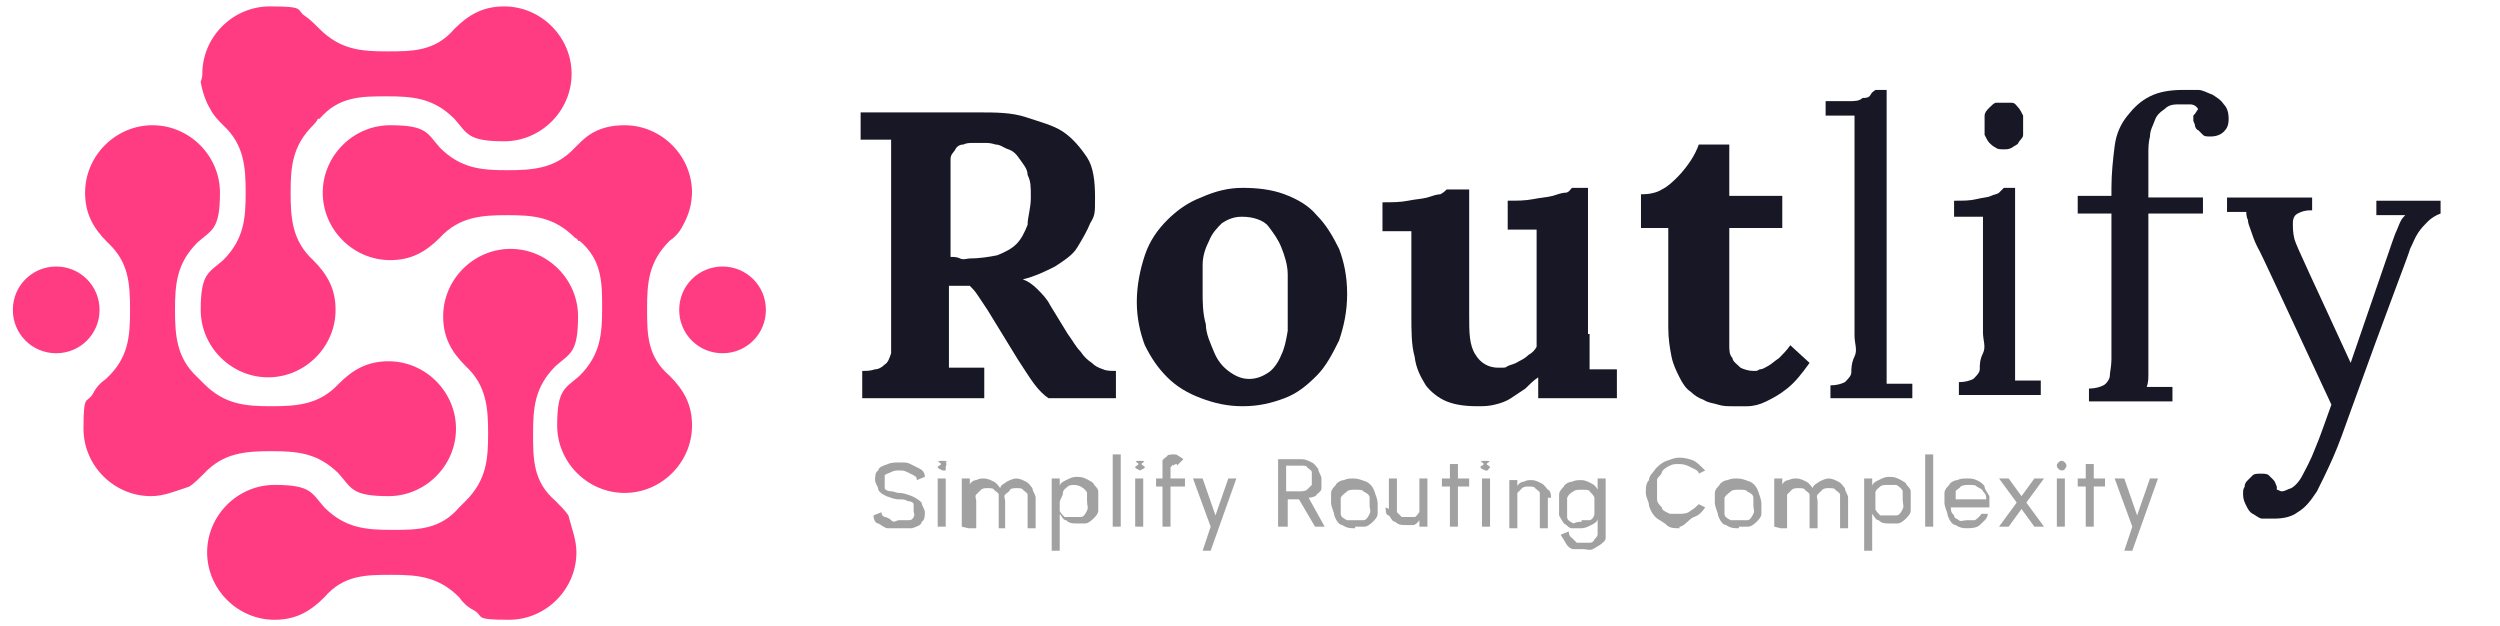 <?xml version="1.0" encoding="UTF-8"?>
<svg xmlns="http://www.w3.org/2000/svg" version="1.1" viewBox="0 0 155.7 39">
  <defs>
    <style>
      .cls-1 {
        fill: #ff3c82;
        fill-rule: evenodd;
      }

      .cls-2 {
        fill: #171725;
      }

      .cls-3 {
        fill: #a1a1a1;
      }
    </style>
  </defs>
  <!-- Generator: Adobe Illustrator 28.7.1, SVG Export Plug-In . SVG Version: 1.2.0 Build 142)  -->
  <g>
    <g id="Layer_1">
      <g>
        <g>
          <path class="cls-2" d="M66.5,20.8c.3.4.5.8.8,1.1.2.3.4.5.7.7.2.2.4.3.7.4.2.1.5.1.8.1v1.7h-4.2c-.3-.2-.6-.5-.9-.9s-.6-.9-1-1.5l-1.9-3.1c-.2-.3-.4-.6-.6-.9s-.3-.4-.5-.6h-1.3v4.1c0,.4,0,.8,0,1h2.2c0-.1,0,1.9,0,1.9h-7.6v-1.7c.3,0,.5,0,.8-.1.2,0,.4-.1.6-.3.2-.1.3-.4.4-.7,0-.3,0-.7,0-1.2v-12.1h-1.9c0,.1,0-1.7,0-1.7h7.3c1.1,0,2.1,0,3,.3s1.7.5,2.3.9c.6.4,1.1,1,1.5,1.6s.5,1.5.5,2.5,0,1.1-.3,1.6c-.2.5-.5,1-.8,1.5s-.8.8-1.4,1.2c-.6.3-1.2.6-2,.8h0c.3.1.6.3.9.6.3.3.6.6.8,1l1.1,1.8ZM60.3,16.1c.7,0,1.3-.1,1.8-.2.5-.2.9-.4,1.2-.7s.5-.7.7-1.2c0-.5.2-1,.2-1.7s0-1-.2-1.4c0-.4-.3-.7-.5-1s-.4-.5-.7-.6-.5-.3-.8-.3c-.3-.1-.5-.1-.7-.1h-.6c-.3,0-.5,0-.7.1-.2,0-.4.1-.5.3s-.3.3-.3.6c0,.3,0,.6,0,1.1v5c.2,0,.4,0,.6.1s.4,0,.6,0Z"/>
          <path class="cls-2" d="M77.4,11.7c.9,0,1.8.1,2.6.4.8.3,1.5.7,2,1.3.6.6,1,1.3,1.4,2.1.3.8.5,1.7.5,2.8s-.2,2-.5,2.9c-.4.8-.8,1.6-1.4,2.2s-1.2,1.1-2,1.4-1.6.5-2.6.5-1.8-.2-2.6-.5c-.8-.3-1.5-.7-2.1-1.3-.6-.6-1-1.2-1.4-2-.3-.8-.5-1.7-.5-2.7s.2-2,.5-2.9.8-1.6,1.4-2.2c.6-.6,1.3-1.1,2.1-1.4.9-.4,1.7-.6,2.6-.6ZM77.3,13.5c-.5,0-.9.2-1.2.4-.3.3-.6.6-.8,1.1-.2.4-.4.9-.4,1.5s0,1.1,0,1.7,0,1.3.2,2c0,.6.3,1.2.5,1.7s.5.9.9,1.2c.4.3.8.5,1.3.5s.9-.2,1.2-.4.6-.6.8-1.1c.2-.4.3-.9.4-1.5,0-.5,0-1.1,0-1.6s0-1.3,0-1.9-.2-1.2-.4-1.7c-.2-.5-.5-.9-.8-1.3s-1-.6-1.6-.6Z"/>
          <path class="cls-2" d="M99,20.8v2.2h1.7c0-.1,0,1.8,0,1.8h-4.9v-1.3h0c-.3.2-.5.4-.8.7-.3.2-.6.4-.9.6s-.6.3-1,.4-.7.1-1.1.1c-.8,0-1.4-.1-1.9-.3-.5-.2-1-.6-1.3-1-.3-.5-.6-1-.7-1.8-.2-.7-.2-1.6-.2-2.6v-4c0-.4,0-.8,0-1.2h-1.8c0,.1,0-1.8,0-1.8.6,0,1.1,0,1.6-.1s.8-.1,1.2-.2c.3-.1.6-.2.8-.2.2-.1.3-.2.4-.3h1.4v7.8c0,1.1,0,1.9.4,2.5.3.5.8.8,1.4.8s.4,0,.6-.1.4-.1.7-.3c.2-.1.4-.2.6-.4.2-.1.4-.3.5-.5v-6.1c0-.4,0-.8,0-1.2h-1.8c0,.1,0-1.8,0-1.8.6,0,1.1,0,1.6-.1s.8-.1,1.2-.2c.3-.1.6-.2.8-.2s.3-.2.4-.3h1v9.1Z"/>
          <path class="cls-2" d="M102.3,12.1c.4,0,.9-.1,1.2-.3.4-.2.7-.5,1-.8s.6-.7.8-1,.4-.7.5-1h1.9v3.2h3.3v2h-3.3v6.4c0,.3,0,.6,0,.9,0,.3,0,.6.2.8,0,.2.3.4.5.6.2.1.5.2.8.2s.2,0,.4-.1c.2,0,.3-.1.5-.2s.4-.3.7-.5c.2-.2.5-.5.7-.8l1.2,1.1c-.5.7-.9,1.2-1.4,1.6s-.9.6-1.3.8c-.4.2-.8.3-1.2.3h-.9c-.3,0-.6,0-.9-.1s-.6-.1-.9-.3c-.3-.1-.6-.3-.8-.5-.3-.2-.5-.5-.7-.9s-.4-.8-.5-1.3-.2-1.1-.2-1.8v-6.2h-1.7s0-2.1,0-2.1Z"/>
          <path class="cls-2" d="M115.5,8.9v-.8c0-.2,0-.5,0-.9h-1.8c0,0,0-.9,0-.9.6,0,1,0,1.4,0,.4,0,.7,0,.9-.2.2,0,.4,0,.5-.2s.2-.2.3-.3h.7v17.5c0,.3,0,.5,0,.8h1.6c0-.1,0,.9,0,.9h-5.1v-.8c.4,0,.7-.1.9-.2.2-.2.4-.4.4-.6s0-.6.2-1,0-.8,0-1.3v-11.9Z"/>
          <path class="cls-2" d="M123.5,15.2v-.8c0-.2,0-.5,0-.9h-1.8c0,.1,0-1,0-1,.6,0,1,0,1.4-.1s.7-.1.9-.2c.2-.1.4-.1.5-.2s.2-.2.3-.3h.7v11.2c0,.3,0,.5,0,.8h1.6c0-.1,0,.9,0,.9h-5.1v-.8c.4,0,.7-.1.9-.2.2-.2.4-.4.4-.6,0-.3,0-.6.2-1s0-.8,0-1.3v-5.5ZM126,7.8c0,.2,0,.4,0,.6s-.2.3-.3.5c0,.1-.3.2-.4.3-.2.1-.3.1-.5.1s-.4,0-.5-.1c-.2-.1-.3-.2-.4-.3s-.2-.3-.3-.5c0-.2,0-.4,0-.6s0-.4,0-.6.2-.4.3-.5.3-.3.4-.3c.2,0,.3,0,.5,0s.4,0,.5,0c.2,0,.3.2.4.3s.2.3.3.5c0,.2,0,.4,0,.6Z"/>
          <path class="cls-2" d="M136.9,6.8c-.1-.2-.3-.3-.5-.3-.2,0-.4,0-.6,0-.4,0-.7,0-1,.3-.3.2-.5.4-.6.7-.1.3-.3.6-.3,1-.1.4-.1.7-.1,1.1v2.7h3.4v1h-3.4v10c0,.3,0,.5-.1.8h1.6c0-.1,0,.9,0,.9h-5.2v-.8c.4,0,.7-.1.9-.2s.4-.4.4-.6.1-.6.1-1v-9.1h-2.1v-1.1h2.1v-.5c0-.9.1-1.8.2-2.6s.4-1.4.8-1.9.8-.9,1.4-1.2c.6-.3,1.3-.4,2.1-.4s.6,0,.9,0c.3,0,.6.2.9.3.3.2.5.3.7.6.2.2.3.5.3.9s-.1.6-.3.8c-.2.2-.5.3-.8.3s-.4,0-.5-.1-.2-.2-.3-.3c-.1,0-.2-.2-.2-.3s-.1-.2-.1-.3v-.3c.2-.2.2-.3.3-.4Z"/>
          <path class="cls-2" d="M141.8,30.5c.1,0,.2.1.3.1.2,0,.3-.1.6-.2.2-.1.5-.4.7-.8s.5-.9.8-1.7c.3-.7.6-1.6,1-2.7-2.9-6.2-4.4-9.5-4.6-9.8-.2-.4-.3-.7-.4-1-.1-.3-.2-.5-.2-.7-.1-.2-.1-.4-.1-.5h-1.2c0,.1,0-.9,0-.9h5.3v.8h-.1c-.4,0-.6.1-.8.2-.2.1-.3.3-.3.6s0,.6.1,1,1.3,2.9,3.5,7.7c1.8-5.2,2.7-7.9,2.8-8.1s.2-.5.3-.7.2-.3.3-.4h-1.8c0,.1,0-.9,0-.9h4v.8c-.3.1-.6.3-.8.5s-.4.4-.6.7-.3.6-.5,1c-.1.4-1.4,3.7-3.7,10.1-.4,1.1-.7,2-1.1,2.9s-.7,1.5-1,2.1c-.4.6-.7,1-1.2,1.3-.4.3-.9.4-1.5.4s-.5,0-.7,0-.4-.2-.6-.3-.3-.3-.4-.5c-.1-.2-.2-.4-.2-.7s0-.3.1-.5c0-.2.1-.3.2-.4.1-.1.2-.2.3-.3.1-.1.3-.1.5-.1s.4,0,.5.1.2.2.3.3c.1.1.1.2.2.4v.5c0-.4,0-.3,0-.2Z"/>
        </g>
        <g>
          <path class="cls-3" d="M56,32.9c-.2,0-.4,0-.7,0-.2,0-.4-.2-.6-.3-.2,0-.3-.3-.3-.5l.5-.2c0,.1,0,.2.2.3,0,0,.2,0,.4.2s.3,0,.5,0,.3,0,.5,0,.3,0,.4-.2,0-.2,0-.4,0-.3,0-.4-.2-.2-.4-.2c-.1-.1-.3-.1-.5-.1-.3,0-.5-.1-.8-.2-.2-.1-.4-.2-.5-.4,0-.2-.2-.4-.2-.6s0-.5.2-.6c0-.2.3-.3.6-.4.2-.1.5-.1.8-.1s.4,0,.6.1l.6.3c.2.1.3.3.3.5l-.5.2c0-.1,0-.2-.2-.3s-.2-.1-.4-.2-.3-.1-.5-.1-.3,0-.5.1-.3.1-.4.2c0,.1,0,.2,0,.4s0,.3,0,.4.2.2.4.2.3.1.5.1c.3,0,.5.1.8.2.2.1.4.2.6.4,0,.2.2.4.2.6s0,.5-.2.6c0,.2-.3.3-.6.4-.2,0-.5,0-.8,0Z"/>
          <path class="cls-3" d="M58.7,29.3q0,0-.2-.1t0-.2,0-.2.2-.1.2.1c.1.1,0,.2,0,.3s0,.1,0,.2q-.1,0-.2,0ZM58.4,29.8h.5v3h-.5v-3Z"/>
          <path class="cls-3" d="M59.9,32.8v-3h.5v.4c0-.1.2-.3.4-.3.2-.1.3-.1.5-.1s.4.1.6.2c.2.1.3.3.4.4,0-.2.3-.3.4-.4.2-.1.4-.2.6-.2s.4.1.6.2.3.3.4.4c0,.2.2.4.2.6v1.9h-.5v-1.7c0-.1,0-.3,0-.4s-.2-.2-.3-.3c0-.1-.3-.1-.4-.1s-.3,0-.4.1c0,.1-.2.2-.3.3s0,.3,0,.4v1.7h-.4v-1.7c0-.2,0-.3,0-.4s-.2-.2-.3-.3c0-.1-.3-.1-.4-.1s-.3,0-.4.1-.2.2-.3.3,0,.3,0,.4v1.7h-.5Z"/>
          <path class="cls-3" d="M66,34.3h-.5v-4.5h.5v.5c0-.2.2-.3.4-.4.2-.1.4-.2.6-.2s.4,0,.6.1.4.2.5.3c0,.1.3.3.3.5,0,.2,0,.4,0,.6s0,.4,0,.6-.2.4-.3.5c0,0-.3.3-.5.3-.2,0-.4,0-.6,0s-.4,0-.6-.2c-.2,0-.3-.3-.4-.4v2.2ZM67,30.2c-.2,0-.4,0-.5.1s-.3.2-.3.4-.2.4-.2.6,0,.4,0,.5.2.3.3.4c0,0,.3,0,.5,0s.4,0,.5,0c.2,0,.3-.2.4-.4s0-.3,0-.6,0-.4,0-.5-.2-.3-.4-.4c0,0-.2-.1-.4-.1Z"/>
          <path class="cls-3" d="M69.3,32.8v-4.5h.5v4.5h-.5Z"/>
          <path class="cls-3" d="M71,29.3q0,0-.2-.1t0-.2,0-.2.2-.1.2.1,0,.2,0,.2-.2.1ZM70.7,29.8h.5v3h-.5v-3Z"/>
          <path class="cls-3" d="M72.9,29.1v.7h.9v.5h-.9v2.5h-.5v-2.5h-.4v-.5h.4v-.7c0-.2,0-.3,0-.4s.2-.2.3-.3c0-.1.3-.1.4-.1s.2,0,.3.1c0,0,.2.1.3.2l-.4.4h0c0-.1,0-.1,0-.1,0,0-.2,0-.2.1-.1-.1-.1,0-.1,0Z"/>
          <path class="cls-3" d="M76.5,29.8h.5l-1.6,4.5h-.5l.5-1.5-1.1-3h.6l.8,2.3.8-2.3Z"/>
          <path class="cls-3" d="M79.6,32.8v-4.2h1.5c.2,0,.4.1.6.2s.3.3.4.4c0,.2.2.4.2.6s0,.4,0,.6-.2.3-.3.4c0,.1-.3.2-.5.2l1,1.8h-.6l-1-1.7h-.7v1.7h-.5ZM80.1,30.6h.9c0,0,.3,0,.4-.1s.2-.2.3-.3c0-.1,0-.2,0-.4s0-.3,0-.4-.2-.2-.3-.3c0-.1-.2-.1-.4-.1h-.9v1.6Z"/>
          <path class="cls-3" d="M84.4,32.9c-.3,0-.5,0-.8-.2-.2,0-.4-.3-.5-.6,0-.2-.2-.5-.2-.8s0-.4,0-.6.2-.4.3-.5c0-.1.3-.3.5-.3.2-.1.4-.1.6-.1.3,0,.5.1.8.2.2.1.4.3.5.6s.2.5.2.8,0,.4,0,.6-.2.4-.3.5c0,0-.3.3-.5.3-.2,0-.4,0-.6,0ZM84.4,32.4c.2,0,.4,0,.5,0,.2,0,.3-.2.4-.4s0-.3,0-.5,0-.4,0-.5c0-.2-.2-.3-.4-.4,0-.1-.3-.1-.5-.1s-.4,0-.5.1-.3.2-.4.4c0,.2,0,.3,0,.5s0,.4,0,.5c0,.2.2.3.4.4.2,0,.3,0,.5,0Z"/>
          <path class="cls-3" d="M86.5,31.7v-1.9h.5v1.7c0,.2,0,.3,0,.4,0,0,.2.2.3.3,0,0,.3,0,.4,0,.2,0,.3,0,.4,0s.2-.2.3-.3c0-.1,0-.3,0-.4v-1.7h.5v3h-.5v-.4c0,0-.2.3-.4.3-.2,0-.3,0-.5,0s-.4,0-.6-.2c-.2,0-.3-.3-.4-.4-.2,0-.2-.3-.2-.5Z"/>
          <path class="cls-3" d="M91.5,30.3h-.7v2.5h-.5v-2.5h-.5v-.5h.5v-.9h.5v.9h.7v.5Z"/>
          <path class="cls-3" d="M92.5,29.3q0,0-.2-.1t0-.2,0-.2.2-.1.2.1,0,.2,0,.2c0,.1,0,.1-.2.1ZM92.3,29.8h.5v3h-.5v-3Z"/>
          <path class="cls-3" d="M96.4,31v1.9h-.5v-1.8c0-.2,0-.3,0-.4s-.2-.2-.3-.3c0-.1-.3-.1-.4-.1s-.3,0-.4.1-.2.2-.3.3c0,.1,0,.3,0,.4v1.8h-.5v-3h.5v.4c0-.1.2-.3.4-.3.2-.1.3-.1.5-.1s.4.1.6.2.3.3.4.4c.1,0,.2.2.2.5Z"/>
          <path class="cls-3" d="M99.5,29.8h.5v3.1c0,.2,0,.4,0,.6s-.2.3-.3.4c0,0-.3.2-.5.3s-.4,0-.6,0-.4,0-.6,0-.4-.2-.5-.4-.2-.3-.3-.5l.5-.2c0,0,0,.3.2.4,0,0,.2.2.3.3,0,0,.3,0,.4,0s.3,0,.4,0,.2,0,.3-.2c0,0,.2-.2.2-.3,0,0,0-.2,0-.4v-.6c0,.2-.2.3-.4.4s-.4.2-.6.2-.4,0-.6,0-.3-.2-.5-.3c0,0-.2-.3-.3-.5,0-.3,0-.5,0-.7s0-.4,0-.6.2-.4.3-.5c0-.1.3-.3.5-.3.2-.1.4-.1.6-.1s.4.1.6.2.3.2.4.4v-.6ZM98.5,32.4c.2,0,.4,0,.5,0s.3-.2.3-.4,0-.3,0-.5,0-.4,0-.5-.2-.3-.3-.4c0-.1-.3-.1-.5-.1s-.4,0-.5.1c-.2.1-.3.2-.4.4,0,.2,0,.3,0,.6s0,.4,0,.6c0,.2.2.3.4.4.2-.1.3-.1.5-.1Z"/>
          <path class="cls-3" d="M104.6,32.9c-.3,0-.6,0-.8-.2s-.5-.3-.7-.5-.3-.4-.4-.7c0-.3-.2-.5-.2-.8s0-.6.2-.8c0-.3.3-.5.4-.7.2-.2.4-.4.7-.5s.5-.2.8-.2.7.1.9.2.5.4.7.6l-.4.2c0-.2-.3-.3-.5-.4s-.4-.2-.7-.2-.4,0-.6.1-.4.2-.5.4c0,.2-.3.3-.3.5s0,.4,0,.6,0,.4,0,.6.2.4.3.5c0,.2.3.3.5.4.2,0,.4,0,.6,0s.5,0,.7-.2c.2-.1.4-.3.5-.4l.4.2c-.2.3-.4.5-.7.6s-.6.6-.9.6Z"/>
          <path class="cls-3" d="M108.3,32.9c-.3,0-.5,0-.8-.2-.2,0-.4-.3-.5-.6,0-.2-.2-.5-.2-.8s0-.4,0-.6.2-.4.3-.5c0-.1.3-.3.5-.3.2-.1.4-.1.6-.1.3,0,.5.1.8.2.2.1.4.3.5.6s.2.5.2.8,0,.4,0,.6-.2.4-.3.5c0,0-.3.3-.5.3-.2,0-.4,0-.6,0ZM108.3,32.4c.2,0,.4,0,.5,0,.2,0,.3-.2.4-.4s0-.3,0-.5,0-.4,0-.5c0-.2-.2-.3-.4-.4,0-.1-.3-.1-.5-.1s-.4,0-.5.1-.3.2-.4.4c0,.2,0,.3,0,.5s0,.4,0,.5c0,.2.2.3.4.4,0,0,.3,0,.5,0Z"/>
          <path class="cls-3" d="M110.5,32.8v-3h.5v.4c0-.1.2-.3.4-.3.2-.1.3-.1.5-.1s.4.1.6.2.3.3.4.4c0-.2.3-.3.4-.4.2-.1.4-.2.6-.2s.4.1.6.2.3.3.4.4c0,.2.2.4.2.6v1.9h-.5v-1.7c0-.1,0-.3,0-.4s-.2-.2-.3-.3c0-.1-.3-.1-.4-.1s-.3,0-.4.1-.2.2-.3.3,0,.3,0,.4v1.7h-.5v-1.7c0-.2,0-.3,0-.4s-.2-.2-.3-.3c0-.1-.3-.1-.4-.1s-.3,0-.4.1-.2.2-.3.3c0,.1,0,.3,0,.4v1.7h-.4Z"/>
          <path class="cls-3" d="M116.6,34.3h-.5v-4.5h.5v.5c0-.2.2-.3.4-.4.2-.1.4-.2.6-.2s.4,0,.6.1.4.2.5.3c0,.1.3.3.3.5,0,.2,0,.4,0,.6s0,.4,0,.6-.2.4-.3.5c0,0-.3.3-.5.3-.2,0-.4,0-.6,0s-.4,0-.6-.2c-.2,0-.3-.3-.4-.4v2.2ZM117.6,30.2c-.2,0-.4,0-.5.1s-.3.2-.3.4,0,.3,0,.5,0,.4,0,.5.2.3.3.4c0,0,.3,0,.5,0s.4,0,.5,0c.2,0,.3-.2.4-.4s0-.3,0-.6,0-.4,0-.5-.2-.3-.4-.4c0,0-.3,0-.5,0Z"/>
          <path class="cls-3" d="M119.9,32.8v-4.5h.5v4.5h-.5Z"/>
          <path class="cls-3" d="M122.6,32.9c-.3,0-.5,0-.8-.2-.2,0-.4-.3-.5-.6,0-.2-.2-.5-.2-.8s0-.4,0-.6.2-.4.3-.5c0-.1.3-.3.5-.3.2-.1.4-.1.6-.1s.4,0,.6.1.4.2.5.4c0,.2.2.4.3.6,0,.2,0,.4,0,.7h-2.4c0,.2,0,.3.2.5,0,.2.2.2.3.3s.3,0,.5,0,.3,0,.5,0c0,0,.3-.2.4-.4h.4c0,.3-.3.5-.5.7s-.6.2-.9.2ZM121.7,31.1h2c0-.2,0-.3-.2-.5,0-.1-.2-.2-.4-.3,0-.1-.3-.1-.5-.1s-.3,0-.5.1c0,.1-.3.2-.3.3,0,.2,0,.3,0,.5Z"/>
          <path class="cls-3" d="M124.5,32.8l1.1-1.5-1.1-1.5h.6l.8,1.1.8-1.1h.6l-1.1,1.5,1.1,1.5h-.6l-.8-1.1-.8,1.1h-.6Z"/>
          <path class="cls-3" d="M128.4,29.3q-.1,0-.2-.1t-.1-.2.1-.2.2-.1.2.1.1.2-.1.2c0,.1-.2.1-.2.1ZM128.1,29.8h.5v3h-.5v-3Z"/>
          <path class="cls-3" d="M131.1,30.3h-.7v2.5h-.5v-2.5h-.5v-.5h.5v-.9h.5v.9h.7v.5Z"/>
          <path class="cls-3" d="M133.9,29.8h.5l-1.6,4.5h-.5l.5-1.5-1.1-3h.6l.8,2.3.8-2.3Z"/>
        </g>
        <path id="SVGID" class="cls-1" d="M9.4,30.9c-2.3,0-4.2-1.9-4.2-4.2s.2-1.5.6-2.2c.2-.4.5-.7.8-.9h0c1.4-1.3,1.5-2.6,1.5-4.3s-.1-3-1.4-4.2c-.9-.9-1.4-1.8-1.4-3.1,0-2.3,1.9-4.2,4.2-4.2s4.2,1.9,4.2,4.2-.5,2.3-1.4,3.1c-1.3,1.3-1.4,2.6-1.4,4.2s.1,3,1.4,4.2q.1.1.2.2h0q.1.1.2.2c1.3,1.3,2.6,1.4,4.2,1.4s3-.1,4.2-1.4c.9-.9,1.8-1.4,3.1-1.4,2.3,0,4.2,1.9,4.2,4.2s-1.9,4.2-4.2,4.2-2.3-.5-3.1-1.4c-1.3-1.3-2.6-1.4-4.2-1.4s-3,.1-4.2,1.4h0c-.3.3-.6.6-.9.8-.9.3-1.6.6-2.4.6M43.1,11.9c0,.8-.2,1.5-.6,2.2-.2.4-.5.7-.8.9h0c-1.3,1.3-1.4,2.6-1.4,4.2s0,3,1.4,4.2c.9.9,1.4,1.8,1.4,3.1,0,2.3-1.9,4.2-4.2,4.2s-4.2-1.9-4.2-4.2.5-2.3,1.4-3.1c1.3-1.3,1.4-2.6,1.4-4.2s0-3-1.4-4.2c0,0-.1,0-.1,0h0q0-.1-.2-.2c-1.3-1.3-2.6-1.4-4.2-1.4s-3,.1-4.2,1.4c-.9.9-1.8,1.4-3.1,1.4-2.3,0-4.2-1.9-4.2-4.2s1.9-4.2,4.2-4.2,2.3.5,3.1,1.4c1.3,1.3,2.6,1.4,4.2,1.4s3-.1,4.2-1.4h0c.3-.3.6-.6.9-.8.6-.4,1.3-.6,2.2-.6,2.3,0,4.2,1.9,4.2,4.2ZM3.5,22c1.5,0,2.7-1.2,2.7-2.7s-1.2-2.7-2.7-2.7-2.7,1.2-2.7,2.7c0,1.5,1.2,2.7,2.7,2.7ZM45,22c1.5,0,2.7-1.2,2.7-2.7s-1.2-2.7-2.7-2.7-2.7,1.2-2.7,2.7,1.2,2.7,2.7,2.7ZM12.6,4.6c0-2.3,1.9-4.2,4.2-4.2s1.6.2,2.2.6c.3.2.6.5.9.8h0c1.3,1.3,2.6,1.4,4.2,1.4s3,0,4.2-1.4c.9-.9,1.8-1.4,3.1-1.4,2.3,0,4.2,1.9,4.2,4.2s-1.9,4.2-4.2,4.2-2.3-.5-3.1-1.4c-1.3-1.3-2.6-1.4-4.2-1.4s-3,0-4.2,1.4h-.1c-.1.2-.2.3-.3.4-1.3,1.3-1.4,2.6-1.4,4.2s.1,3,1.4,4.2c.9.9,1.4,1.8,1.4,3.1,0,2.3-1.9,4.2-4.2,4.2s-4.2-1.9-4.2-4.2.5-2.3,1.4-3.1c1.3-1.3,1.4-2.6,1.4-4.2s-.1-3-1.4-4.2h0c-.3-.3-.6-.6-.8-1-.3-.5-.5-1.1-.6-1.7h0c.1-.3.1-.4.1-.5ZM35.9,34.4c0,2.3-1.9,4.2-4.2,4.2s-1.5-.2-2.2-.6c-.4-.2-.7-.5-.9-.8h0c-1.3-1.3-2.6-1.4-4.2-1.4s-3,0-4.2,1.4c-.9.9-1.8,1.4-3.1,1.4-2.3,0-4.2-1.9-4.2-4.2s1.9-4.2,4.2-4.2,2.3.5,3.1,1.4c1.3,1.3,2.6,1.4,4.2,1.4s3,0,4.2-1.4l.2-.2h0l.2-.2c1.3-1.3,1.4-2.6,1.4-4.2s-.1-3-1.4-4.2c-.9-.9-1.4-1.8-1.4-3.1,0-2.3,1.9-4.2,4.2-4.2s4.2,1.9,4.2,4.2-.5,2.3-1.4,3.1c-1.3,1.3-1.4,2.6-1.4,4.2s0,3,1.4,4.2h0c.3.3.6.6.8.9.2.8.5,1.5.5,2.3"/>
      </g>
    </g>
  </g>
</svg>